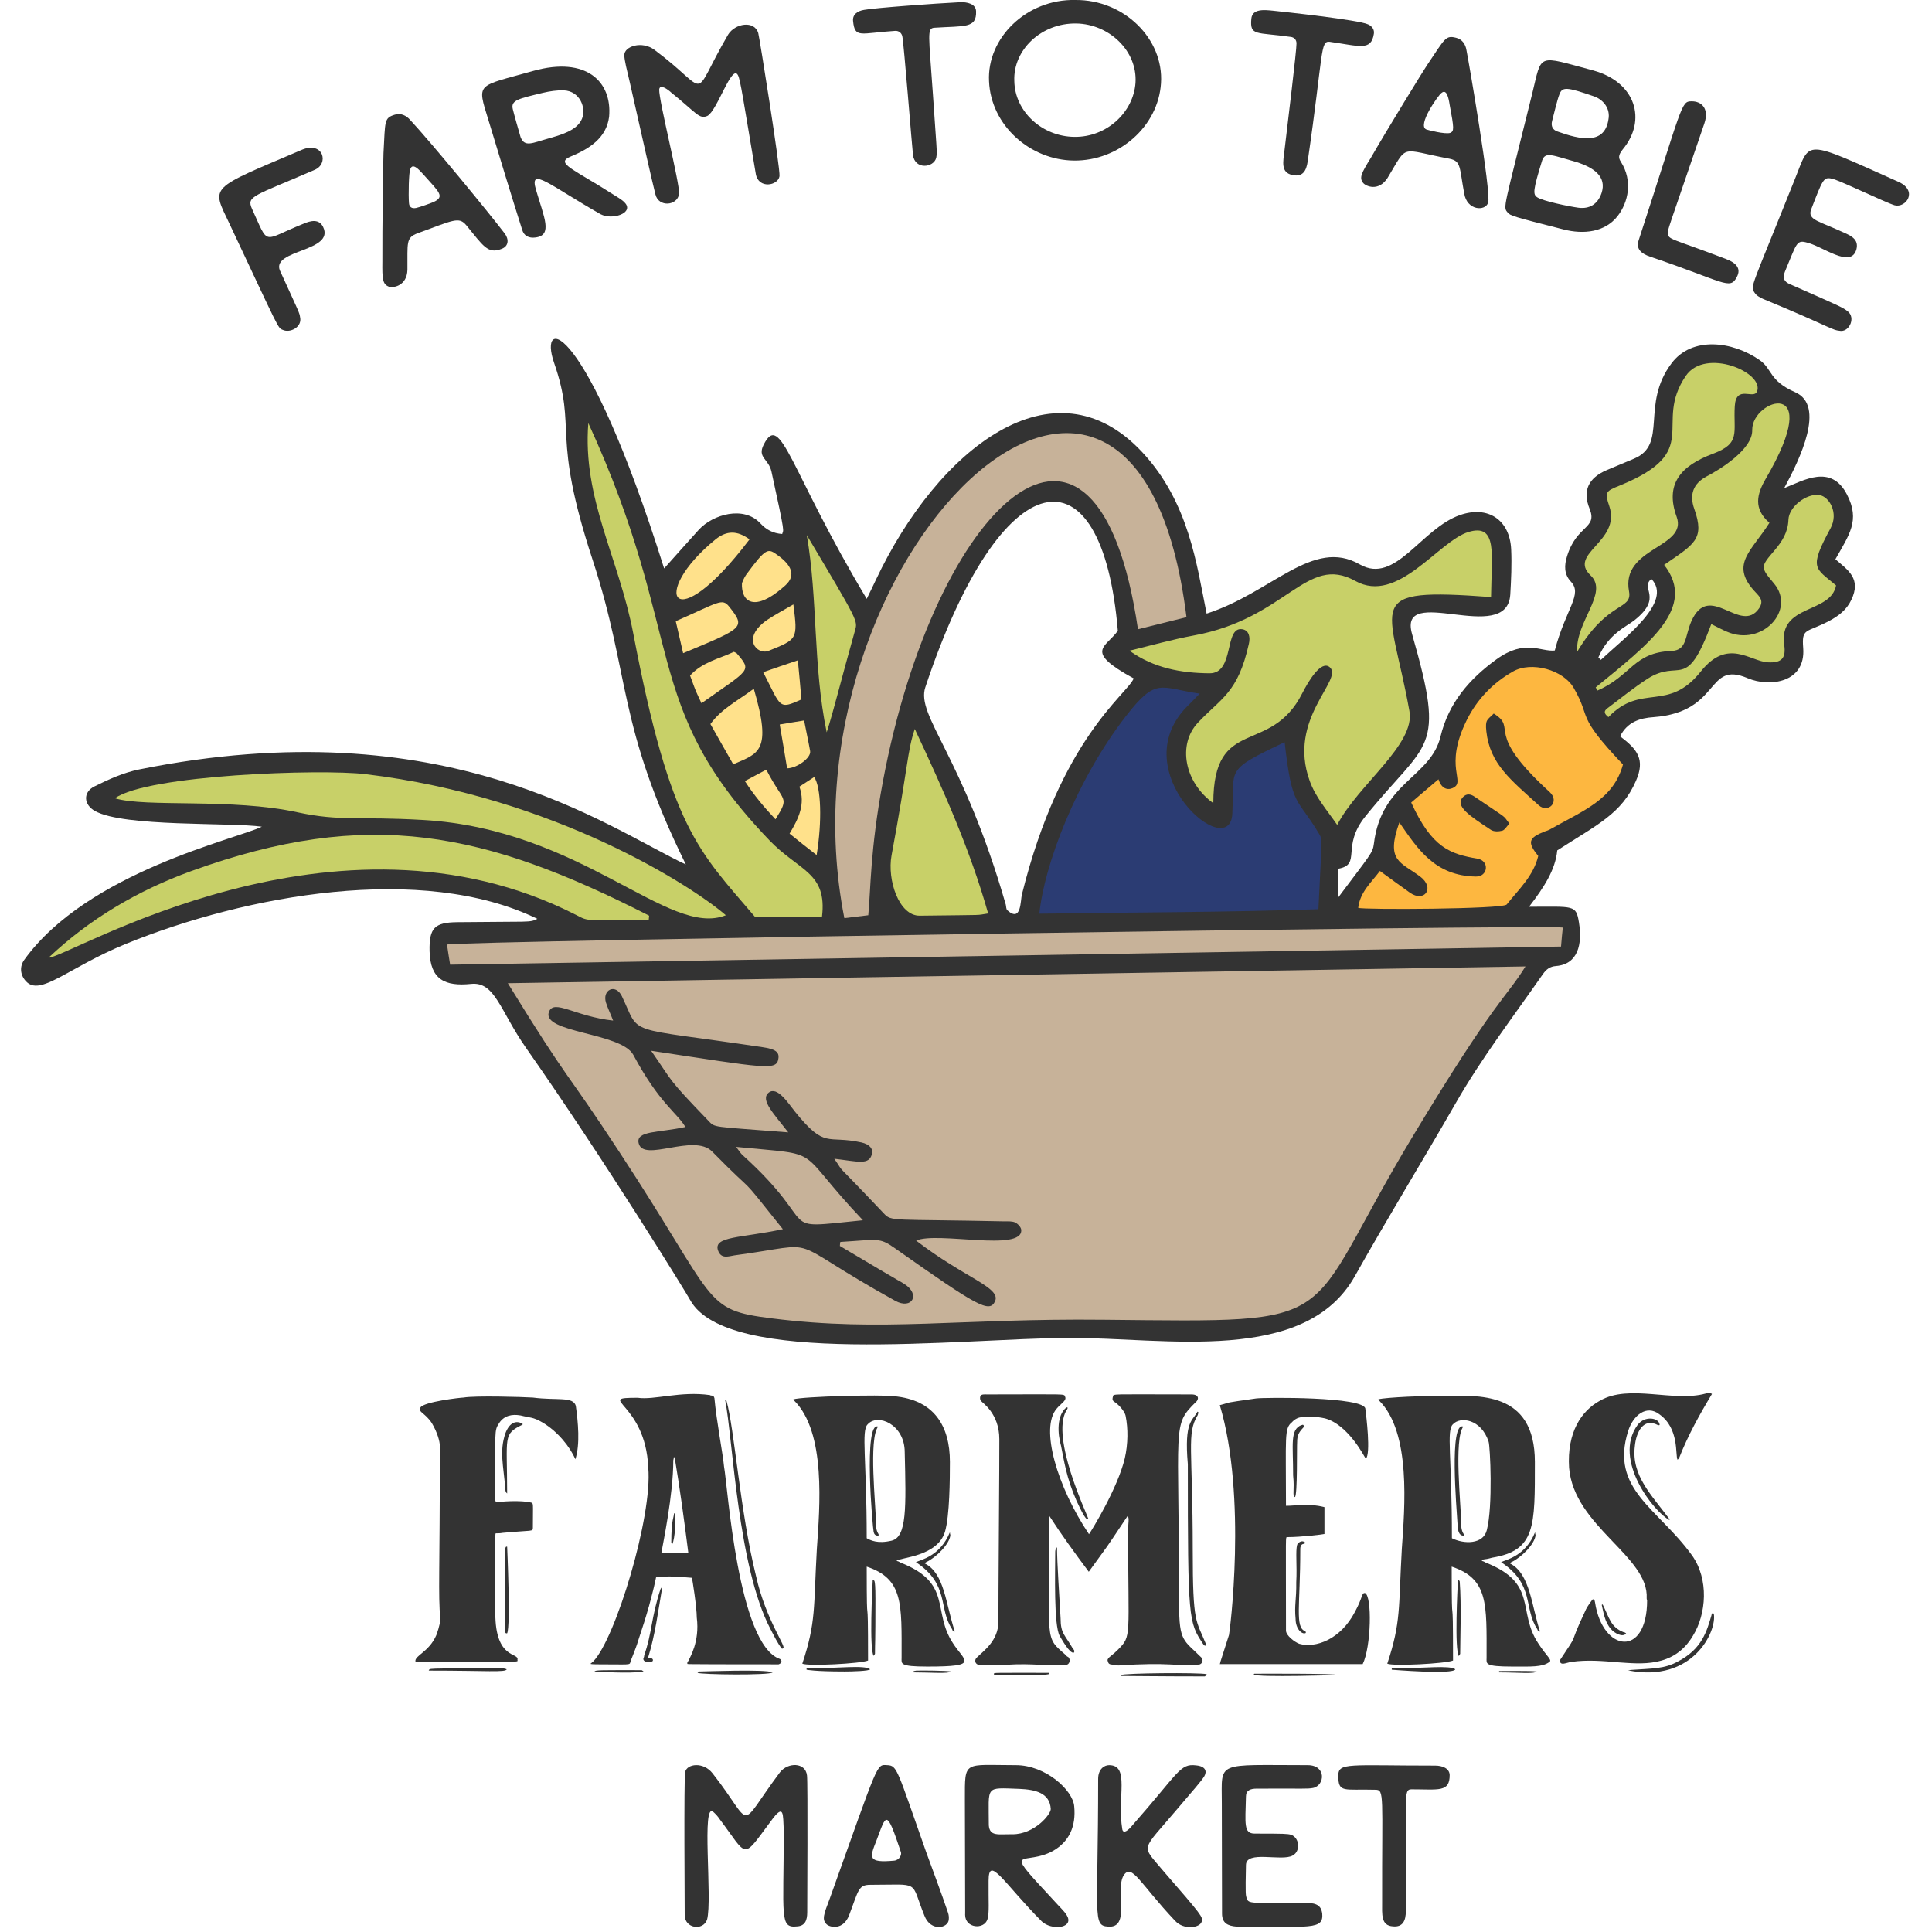 <?xml version="1.0" encoding="utf-8"?>
<!-- Generator: Adobe Illustrator 23.1.1, SVG Export Plug-In . SVG Version: 6.00 Build 0)  -->
<svg version="1.1" id="Layer_1" xmlns="http://www.w3.org/2000/svg" xmlns:xlink="http://www.w3.org/1999/xlink" x="0px" y="0px"
	 viewBox="0 0 864 864" style="enable-background:new 0 0 864 864;" xml:space="preserve">
<style type="text/css">
	.st0{fill:#333333;}
	.st1{fill:#2B3C73;}
	.st2{fill:#FDB740;}
	.st3{fill:#FFE18B;}
	.st4{fill:#C8D068;}
	.st5{fill:#C7B299;}
</style>
<g>
	<path class="st0" d="M820.8,250.1c6.1-10.9,11.2-17.3,5.2-28.9c-7.1-13.9-19.5-6.3-28.1-2.9c7.1-13.1,18.6-36.9,4.9-42.9
		c-11.7-5.1-10.2-10.4-15.8-14.3c-12.2-8.6-30.4-10.8-39.5,1.4c-13.9,18.5-1.5,36.2-16.7,42.6c-4.1,1.7-8.3,3.5-12.4,5.2
		c-8.1,3.5-10.8,9.2-7.5,17.3c3.6,8.9-5.8,7.1-10.1,21.1c-1.3,4.1-1.4,8.1,1.7,11.4c5.4,5.7-2.2,11.9-7.2,30.8
		c-6.3,0.7-13.2-5.3-26,3.9c-12.2,8.8-21.5,19.6-25.1,34.6c-4.4,18.3-26.5,20.4-29.8,48c-0.5,4.1-1.7,4.9-15.9,23.9
		c0-3.8,0-8.2,0-12.8c10.6-1.9,1.1-9.8,12.1-23.4c27.9-34.6,36.2-28.2,20.9-81.5c-6.7-23.2,42.4,5.5,43.9-17.7
		c0.4-6.7,0.7-13.5,0.4-20.2c-0.6-13.2-10.3-19.7-22.8-15.4c-17.5,6-28.9,31.3-44.9,22.1c-21-12.1-39.4,12.7-68.5,22
		c-4.4-21.8-7.9-49.8-28.8-72.2c-39.5-42.4-91.4-1.5-119.1,57.1c-1.2,2.6-2.5,5.2-4.1,8.5c-34.5-57.6-38.4-84.2-46.1-68.9
		c-2.9,5.8,2.2,6.2,3.5,12c6.5,29.6,5.3,25.6,4.8,27.9c-4.1-0.3-7.1-1.9-9.7-4.7c-7.4-8.1-21.3-4.1-27.6,2.8
		c-5.1,5.6-10.1,11.3-15.5,17.3c-35.4-112.5-56.6-113.1-49.2-91.9c10.5,30.3-1.6,30.7,17.2,88c17,51.9,10.8,73.5,41.7,136.3
		c-35.7-16.8-107.3-70.1-244.5-42.5c-6.9,1.4-13.6,4.4-20,7.6c-5.2,2.6-4.8,8.2,0.3,11c13,7.2,60.6,5,74.6,7
		c-11.2,5.5-78,20.2-106.3,59.6c-2,2.8-1.9,6.5,0.7,9.4c6.4,7.2,18.5-5.8,44.8-16.6c53.5-21.8,132.4-36.3,184-11.2
		c-3.5,1.8-3,1.1-35.8,1.5c-10.2,0.1-12.6,2.6-12.4,12.9c0.3,12.8,6.9,15.9,18.6,14.7c10.7-1.1,12.9,12,24.6,28.7
		c34.9,49.8,72.3,110.6,73.3,112.6c16.4,30.1,120.3,17.2,169.6,17c43.1-0.1,105.4,12.1,127.7-27.6c14.6-26,30.2-51.4,45-77.2
		c11.6-20.3,25.8-38.8,39.1-57.9c1.5-2.1,3.1-3.4,5.9-3.6c9.8-0.8,11.8-9.8,10.2-19.5c-1.3-8-2.2-7-22.3-7
		c6.7-8.7,11.8-16.6,12.6-25.2c18-11.6,28.8-16.4,35.2-31.1c4.2-9.5,0.7-14.1-7.1-19.9c3.2-6.4,8.8-8.2,15-8.6
		c30.4-2.3,23.2-25.5,42.1-17.4c9.7,4.1,26,2.1,24.8-13.5c-0.7-9.1,1.2-6.7,11.4-12c4.2-2.2,8-5,10.1-9.5
		C832.5,258.8,826.5,255,820.8,250.1z M457,400c-0.7,2.7-0.2,12.7-6.5,7.1c-0.6-0.5-0.5-1.7-0.7-2.5c-19.3-67-40.2-84.4-36-97.2
		c34-102.4,79.1-109.2,86.1-25.3c-5.5,7.6-15.4,9,7.1,21.3C504.1,310.5,474.4,330,457,400z M715.9,295.1c-0.4-0.4-0.7-0.7-1.1-1.1
		c4.5-10.6,12.6-13.8,16.1-16.6c13.1-10.4,2.3-14.2,7.6-18.5C748.3,269.1,726.8,284.9,715.9,295.1z"/>
	<path class="st0" d="M126.4,147.5c3.4,1.6,8.8-1.3,7.8-5.6c-0.3-2.1-0.2-1.6-9.1-21.1c-3.4-9.2,24.7-8.3,19.4-19.3
		c-1.8-3.7-5.5-2.9-8.9-1.4c-18.7,7.5-15.1,10.3-22.9-6.7c-2.6-5.8,0.7-5.6,27.9-17.4c6.7-2.7,4-12.9-5.4-9.1
		c-42.2,18-40.7,16-32.6,33.1C125.1,147.8,124.2,146.6,126.4,147.5z"/>
	<path class="st0" d="M173.9,128.2c2,0.7,8.1-0.4,8.3-7.5c0.1-12.2-0.8-14.4,4.6-16.4c16.1-5.9,18.4-7.5,21.7-3.6
		c7.5,9.1,9.6,13.1,15.8,10.6c3.3-1.2,3.3-4.4,1.4-6.9c-7.5-9.8-32.8-40.6-42.3-50.8c-1.7-1.9-4.1-3.2-6.9-2.3
		c-4.8,1.5-4.2,2.7-5,17.2c-0.1,0.9-0.6,34.8-0.5,48.5C170.9,124.8,171.1,127.1,173.9,128.2z M183.5,75.6c1-2.9,3.8,0.1,6,2.6
		c7.1,7.9,9.4,9.7,4.5,12.1c-1.1,0.5-6.4,2.4-7.9,2.7c-1.9,0.4-3.1-0.4-3.2-2.2C182.6,87.4,182.8,76.8,183.5,75.6z"/>
	<path class="st0" d="M233.5,102.7c0.8,2.8,3,3.9,6,3.5c7.8-1,3.8-9,0.2-21.3c-3.2-10.8,6.2-2,28.9,10.9c5.2,2.7,14.4-0.4,11.2-4.7
		c-1.5-1.9-3.1-2.5-11.9-8.1c-13.5-8.2-18.9-10.4-12.7-13c8.2-3.4,16-8.2,17.2-17.8c1.4-15.7-10.2-27.1-33.9-20.5
		c-25.5,7.2-25.3,5-20.1,21.9C232.2,99.1,229.8,90.7,233.5,102.7z M242.8,41.5c3-0.7,6.2-1.2,9.3-1.1c7.3,0.3,10.1,7.9,8.2,12.6
		c-2.1,5.4-9.7,7.4-15.3,9c-6.9,1.9-10.4,4-12.2-0.7c-0.6-2-3-10.4-3.5-12.6C228.4,44.8,232,44.1,242.8,41.5z"/>
	<path class="st0" d="M293.1,86.9c1.4,5.9,9.8,5.2,10.6-0.2c0.3-4.9-9.1-41.7-8.9-46.7c0.3-2.6,3.8-0.1,5.5,1.5
		c11.2,9,12.4,12,16.1,10.3c4.4-2.4,10.9-23.4,13.6-18.2c1.1,1.9,2.4,11,8,44.2c1.2,6.8,9.9,5.3,10.6,1c0.4-3.5-8.9-61.8-9.5-64
		c-1.7-5.8-10.4-4.4-13.5,0.7c-17.5,30-6.9,26.2-32.9,6.8c-5.6-4.2-13.5-1.6-13.5,2.3c0,2.4,1.2,6.8,2.4,12
		C289.3,70.6,290.8,77.6,293.1,86.9z"/>
	<path class="st0" d="M400.3,13.8c1.7-0.1,2.8,0.9,3.2,2.3c0.7,2.9,4.4,50.1,4.8,53.2c0.8,6.7,9.3,5.8,10.4,1.2
		c0.5-2.7,0.1-4.4-1.5-28.4c-1.8-26.7-2.8-29.5,0.7-29.7c13.5-0.9,18.9,0.4,18.6-7.4c-0.1-3.3-4.1-4.2-7.3-4
		c-10.5,0.5-37.9,2.5-42.7,3.4c-3.2,0.5-5.3,2.2-5,5C382.3,17.3,384.7,14.8,400.3,13.8z"/>
	<path class="st0" d="M480.3,71.8c20.1,0.2,37.7-15.3,38.9-34.6c1.3-19.8-16.5-37.4-38.3-37.2c-21.8-0.5-39.6,17-38.6,36.3
		C443.1,56,460.6,71.6,480.3,71.8z M481.4,10.5c14.6,0.3,27.3,12.2,26.4,26.5c-0.9,13.2-12.9,24.4-27.3,24.2
		c-14.4-0.1-26.7-11.3-26.9-25C453,22.4,465.6,10.2,481.4,10.5z"/>
	<path class="st0" d="M577.2,16.5c1.7,0.2,2.6,1.4,2.6,2.9c0.1,2.7-4,36.3-5.3,47.3c-0.7,5.7-1.9,10.5,3.6,11.6
		c4.4,0.9,6.1-1.8,6.7-6.1c7.1-48.6,5.5-54.1,9.9-53.5c13.4,1.9,18.5,4.2,19.7-3.6c0.3-1.7-0.7-3.4-2.6-4.2c-4-2-38.5-5.7-42.4-6.1
		c-4-0.4-9.4-1-9.8,3.6C558.9,16.2,561.7,14.3,577.2,16.5z"/>
	<path class="st0" d="M609.6,81.8c1.2,1.5,6.9,4,10.9-2.2c9.4-15.5,5-12.9,27.8-8.6c5.2,1.1,4.3,3.8,6.5,15.5
		c1.2,7.7,9.5,8.1,10.7,4.1c1.5-4.1-8.8-63.9-9.7-68.2c-0.4-2.5-1.8-4.8-4.6-5.5c-4.8-1.2-4.9,0.2-13,12.2
		c-0.6,0.7-18.3,29.5-25.1,41.4C608.7,77.6,607.8,79.5,609.6,81.8z M644.6,41.6c2.3-2,3.2,2,3.7,5.3c2,10.6,2,11.7,0.3,12.5
		c-2.2,0.8-10.2-1.3-10.7-1.5C633.5,56.2,643.4,42.3,644.6,41.6z"/>
	<path class="st0" d="M699.2,102.6c9,2.3,18.6,1.3,24.3-6.1c4.6-6,6.8-15.5,1.4-24.1c-1.2-1.8-1.2-3.1,0.8-5.6
		c10.9-13.1,5.8-30.1-13.2-35.3c-25.5-6.8-22.8-7.9-27.3,10.4c-12.8,52-13.2,50.6-10.9,53.2C675.4,96.4,676.3,96.8,699.2,102.6z
		 M694.1,54.1c0.5-1.9,2.4-9.8,3.2-11.7c1.3-3.7,3.1-3.6,15.6,0.7c4.4,1.6,7.3,5.7,6.4,10.3c-1.7,11.4-12.5,9.1-22.8,5.4
		C694.4,58.1,693.5,56.4,694.1,54.1z M689.7,71.6c1.5-3.9,4.7-2.1,15.4,0.9c7.5,2.4,13.6,6.4,11.1,13.9c-1.8,5.1-5.5,7.1-10.3,6.5
		c-4.4-0.6-16-3-18.5-4.7C685.5,86.9,685.5,85.2,689.7,71.6z"/>
	<path class="st0" d="M738,114.8c33.2,11.2,35.6,15.1,38.7,9.1c2.2-4-0.6-6.5-4.9-8.1c-24.6-9.4-25.8-8.5-25.9-11.6
		c0-1.9-0.8,1,16.3-49c2.3-6.8-1.4-10-5.8-9.9c-4.7,0-3.9,1.8-23.6,62.2C731.5,111.4,734.1,113.5,738,114.8z"/>
	<path class="st0" d="M849.2,81.4c-43.2-19.3-39.4-18.9-46.4-1.6c-19.9,49.8-20.1,48-18.2,51c0.9,1.5,2.5,2.2,3.9,2.9
		c30.8,12.7,30.5,14,34.8,14.3c3.9,0.1,6.5-5.9,3.1-8.7c-2.3-1.8-2.7-2-25.9-12.2c-2.6-1.1-3.5-2.7-2.2-5.8c4.9-11.6,5-14,9.1-13
		c7.5,1.5,20.3,12.2,22.8,3.2c1-3.9-1.5-5.7-5.2-7.3c-11.6-5.4-16.7-5.8-15.1-10.4c5.2-13.5,5.6-14.8,9.3-13.9
		c2.6,0.3,24,10.7,28.1,11.9C852.4,93.1,857.8,85.4,849.2,81.4z"/>
	<path class="st0" d="M226,692.3c0,3.2-0.2-6.7-0.2,37.3c0.2,0.4,0.2,1,1,0.8c1.6-3.2,0-38.6,0-38.7
		C226.2,691.5,226.2,691.9,226,692.3z"/>
	<path class="st0" d="M233.7,637.1c0,0,0-0.2,0-0.4c-0.2,0-0.4,0-0.4-0.2c-2.5-1.2-5.4-0.5-7.3,4.5c-2.7,8-0.9,14.1,0,24.9
		c0,0.4,0,0.8,0.2,1.2c0,0.2,0.2,0.4,0.6,0.8C226.8,642,224.8,641.5,233.7,637.1z"/>
	<path class="st0" d="M191.7,747.1c26.3,0,34.5,0.9,34.9-0.6c-0.6-0.2-1.2-0.4-1.6-0.4C187.8,746.1,192.7,746.1,191.7,747.1z"/>
	<path class="st0" d="M238.3,625c-4.7-0.3-25.9-0.9-31,0c-1.3,0-18,1.9-19.3,4.5c-1.1,2.1,2.1,2.3,5.1,6.9c2.5,4.2,3.6,8.2,3.6,10.3
		c0,57.9-0.8,65.3,0.2,77.5c0,2.2-1.7,6.9-1.8,7.1c-3.3,7.6-9.9,9.1-9.3,11.8c49.5,0,45.6,0.4,45.6-0.8c0.9-3.5-9.9,0.2-9.9-20.9
		c0-37-0.1-35.1,0.2-35.7c1,0,2,0,3-0.2c13.7-1.3,13.6-0.4,13.6-2.4c0-11.3,0.4-10.8-1-11.2c-4.1-0.9-10.4-0.6-14.8-0.2
		c-1.1,0-1-0.4-1-2c0-30.1-0.5-29.8,1.6-33.1c2.2-3.5,5.7-4.3,9.7-3.6c4.3,1.1,5.5,0.6,9.9,3.2c6.7,4,12.2,10.8,14.6,16.4
		c2.2-6.7,1.2-16.8,0.2-23.9C256.3,624.4,249,626.4,238.3,625z"/>
	<path class="st0" d="M344.6,728.6c1.1,2.1,3.5,7,5.1,8.7c0.2,0,0.4,0,0.4-0.2c2.2,0-7.5-12.1-12-32.3c-7.1-28.5-9.7-66.1-13.2-78.3
		c0-0.2-0.2-0.4-0.2-0.6c-0.2,0.2-0.2,0.2-0.4,0.2C327.8,643.9,329.9,700.7,344.6,728.6z"/>
	<path class="st0" d="M311.6,723.4c1.4,10.9-3.2,17.9-3.6,19.1c-0.4,0.6-0.8,1-0.6,1.6c3.2,0-13,0.2,40.8,0.2
		c1.7-0.6,1.5-1.8,0.6-2.4c-18.8-6.3-23.4-77.6-25-86c-0.5-5.6-3.4-20.5-4.3-30.6c-0.4-1.7-1.5-0.9-2-1.4
		c-13.1-1.9-24.9,2.3-32.3,1.2c-19.6,0,3.5,1.8,4.7,31.2c2,21.7-14.7,76.8-24.7,86.8c-0.4,0.2-0.6,0.6-1.2,1c0.8,0-0.5,0.2,3.9,0.2
		c13.6,0,13.7,0.4,14-1c0.2-0.9,2.5-6.1,3.4-9.3c5.1-15.4,3.8-12.3,4.9-15.6c0.8-3.3,1.9-6.7,3.2-13c5.3-0.8,10.6-0.2,16,0.2
		C309.6,705.9,311.6,718.7,311.6,723.4z M295.8,694.3c0.6-3.6,5.3-25.8,5.3-41.2c0.2-0.6,0.2-1,0.2-1.4c0.2,0,0.2,0,0.4,0
		c2.4,14.2,4.3,28.4,6.1,42.6C303.9,694.5,300,694.3,295.8,694.3z"/>
	<path class="st0" d="M265.9,747.5c1,0,15.5,1.1,21.9,0c-0.6-0.4-0.6-0.6-1-0.6C269,746.9,266.1,746.8,265.9,747.5z"/>
	<path class="st0" d="M312.6,747.5c-0.2,0-0.6,0-0.6,0.6c1.5,0.8,32.2,1.2,33.5-0.2C342.5,746.4,315.2,747.5,312.6,747.5z"/>
	<path class="st0" d="M295.8,710c-0.2,0.2-0.2,0.4-0.4,0.6c-4.2,12.6-3.8,19.8-7.3,29.6c0,0.6-0.2,1-0.4,1.6c0,1.6,2.5,1.7,3.9,1.2
		c0.3,0,0.8-0.9-0.2-1.4c-0.6,0-1-0.2-1.6-0.2c3.2-10.3,4.5-20.7,6.3-31.2C296,710,296,710,295.8,710z"/>
	<path class="st0" d="M300.2,689.9c0.2,0.2,0.2,0.4,0.4,0.8c1.4-2.9,1.6-11.3,1.4-14.2c-0.2,0.2-0.4,0.2-0.6,0.4
		C301.4,678.6,300.2,679.4,300.2,689.9z"/>
	<path class="st0" d="M391.3,739.6c0-5.4,0.2-3.1,0.2-24.7c0-10.6-0.8-7.2-0.8-8.5c-0.2,0-0.4,0-0.4,0c-0.2,3.6-1.6,31.1,0.4,34.1
		C390.9,740.2,391.1,740,391.3,739.6z"/>
	<path class="st0" d="M409.8,747.1c-0.4,0-0.8,0.2-1.2,0.2c0,0.2,0,0.4,0,0.6c7.6,0,15.6,0.7,16.8-0.4
		C423.2,747.1,412.1,747,409.8,747.1z"/>
	<path class="st0" d="M392.7,638c-6.7-2.7-2.4,45.7-2,47.1c0.2,0.8,0.6,1.8,2.2,1.6c0-0.2,0-0.6,0-0.6c-1.2-1.8-1.2-3.9-1.2-5.9
		C391.7,673.6,388.4,643.4,392.7,638z"/>
	<path class="st0" d="M414.2,698.6c4.6-2.2,10.4-8.1,10.8-12c0-0.4-0.2-0.6-0.2-1.4c-4.3,10.7-12.9,12.3-15.2,13.4
		c15.2,10.1,9.9,20.6,16.2,30c0.2,0.6,0.4,1.2,1.2,1c-4.1-12.3-4.6-26-13.4-30.4C414,698.8,414,698.6,414.2,698.6z"/>
	<path class="st0" d="M426.2,734.9c-9.5-14.3,0-26.9-23.5-36.1c-0.6-0.4-1-0.6-1.8-0.8c1.5-1.5,18.3-1.8,21.7-13
		c2.1-7.2,2.2-23.6,2.2-31.2c0-16.3-7.2-27.8-25-29.4c-5.3-0.8-41,0.1-45,1.4c0.2,0.4,0.2,0.6,0.4,0.6
		c14.3,14.3,11.4,47.6,10.1,66.3c-1.5,26.5-0.3,32.6-6.5,51.3c2.6,1.2,26,0,29.4-1.4c0-37.9-0.6-6.7-0.6-42
		c16.5,5.5,15.6,16.7,15.6,40.8c0,2.6-1.1,3.9,11.6,3.9C438.5,745.3,431.2,742.8,426.2,734.9z M387.6,687.9c0-35.6-2.5-48,0.4-50.9
		c4.5-5.1,16.6,0,16.6,12.4c0.6,24.8,1,38-5.9,39.6C392.4,690.5,389.3,688.8,387.6,687.9z"/>
	<path class="st0" d="M389.1,746.5c-2.6-2-13.7-0.4-28.4-0.4c0,0.2,0,0.4,0,0.6c0,0,3.4,0.8,17,0.8
		C381,747.5,388.9,747.3,389.1,746.5z"/>
	<path class="st0" d="M469,748.7c0-0.2,0-0.4,0-0.6c-25,0-24.5-0.1-24.5,0.4c0,0,0,0,0,0.4C444.6,748.9,465.4,749.6,469,748.7z"/>
	<path class="st0" d="M535.9,631.5c0,0-0.2,0-0.4-0.2c-2.1,4.2-6,3.9-4.3,23.5c0,69.7,0.3,70.6,6.9,80.5c0.2,0.4,0.8,1,1.4,0.4
		c-4.6-11.5-6.1-8.7-6.1-42.6c0-45.5-2.8-51.9,2.2-60.2C535.7,632.5,535.9,632.1,535.9,631.5z"/>
	<path class="st0" d="M477.5,629.6c-0.2-0.2-0.3-0.2-0.6-0.2c-4.4,3.6-4,11.7-2.4,17.2c1.4,6.8,2.3,14,6.9,24.5
		c4.3,9.3,4.7,8.4,5.3,8.1c-0.9-2.8-16.7-36.1-9.9-48.3C477.3,630.4,477.3,630,477.5,629.6z"/>
	<path class="st0" d="M504.3,677.9c0.8,1.2,0.2,3,0.2,6.5c0,48.2,1.7,47-4.5,53.3c-3.5,3.5-5.3,3.7-4.5,5.5c0.2,0.8,0.8,1.2,1.8,1.2
		c1,0.2,2,0.4,3,0.4c23.3-1.6,25.5,0.5,35.7-0.4c1.8,0,2.3-2.4,1.2-3.2c-7.8-7.8-9.9-6.9-9.9-23.7c0-81.6-3.3-79.8,7.5-90.5
		c1.2-0.9,1.8-3.4-2-3.4c-36.3,0-34.8-0.4-35.1,1c-0.2,0.8-0.4,1.4,0.4,2.2c1.5,0.7,4.9,4.1,5.3,6.5c1.1,5.5,1.1,12.4-0.4,18.9
		c-3.2,13.4-14.8,32.2-16,33.9c-14.1-21-22.1-47.5-14.4-56.2c1.7-2.1,4.6-3.6,3.7-5.3c-0.5-1.4,0.9-1-34.9-1c-1,0-2.6-0.2-3,0.8
		c-0.2,0.8-0.2,1.6,0.4,2.2c0.4,0.7,8.1,5.4,8.1,17c0.1,4.1-0.5,77.4-0.4,81.5c0,8.7-6.7,13.2-9.5,16c-1.5,1.1-1,3.4,1,3.4
		c3,0.6,11.7,0,11.8,0c12.5-0.8,17.6,0.7,27,0c1.3,0,2.2-2.1,1-3.4c-0.4-0.2-0.8-0.4-1-0.8c-10-8.8-7.5-4.3-7.5-62.3
		c5.5,8.5,11.4,16.6,17.6,24.9C498,687.5,492.2,696,504.3,677.9z"/>
	<path class="st0" d="M472.7,691.9c-0.6,0.8-0.8,1.4-0.8,2c0,9.4-0.7,32.8,2,37.7c1,1.6,4.4,7.9,6.3,7.5c0.6-0.8,0-1.4-0.4-1.8
		c-3.5-6.2-5.5-6.6-5.5-13.6C473.9,716.3,472.7,699,472.7,691.9z"/>
	<path class="st0" d="M501.3,749.1c0,0.2,0,0.4,0,0.4c5,0,18.4,0.2,37.5,0.2c0.2-0.2,0.6-0.4,0.8-0.6c0-0.2,0-0.2,0-0.4
		C536.5,747.9,502.2,748.2,501.3,749.1z"/>
	<path class="st0" d="M560.9,748.5c0,0-0.2,0.2-0.2,0.4c2,1.3,37.4,0.2,37.5,0.2C597.9,748.3,562.2,748.5,560.9,748.5z"/>
	<path class="st0" d="M545.7,743.4c0,0.2,0,0.4-0.2,0.8c21.3,0,42.6,0,63.9,0c3.8-7.6,4.3-30.6,1-31.8c-1.6,0-0.8,1.7-4.5,8.5
		c-6.4,12.3-17.6,16.3-24.9,14.2c-2.1-0.8-5.9-3.7-5.9-5.9c0-46-0.3-41.3,0.6-41.8c6.2,0,15.9-1.2,16.6-1.4c0-3.9,0-7.9,0-12
		c-7.5-1.9-12.2-0.6-17.2-0.6c0-30.9-0.8-34.6,2.6-37.3c3.2-3.6,6.7-1.9,8.5-2.4c2.2-0.2,4.3,0.2,6.3,0.6
		c10.5,2.8,17.8,17.4,18.3,18.1c2.3-2.2,0.2-19.2-0.2-22.3c0-5.6-45.5-5.2-48.9-4.7c-16,2.3-10,1.4-16.2,3
		c12.3,41,4.4,102,4.1,102.8C549.1,732.7,545.8,743.2,545.7,743.4z"/>
	<path class="st0" d="M579.4,724c0,4.5,2.9,7.1,4.5,6.3c0.2-0.4,0-0.6-0.2-0.8c-4.7-1.8-2.2-11.3-2.2-36.7c0-0.4,0-0.8,0.2-1.4
		c0-0.1,0.4-1,1.6-1c0.2-0.2,0.4-0.4,0.4-0.4c0-0.2-0.2-0.4-0.4-0.4c-1-0.8-2.6,0-3.2,1.2c-0.8,3,0,9-0.4,16.8
		C579.8,715.4,578.8,717.8,579.4,724z"/>
	<path class="st0" d="M583,637.5c-0.2-0.4-0.4-0.4-0.8-0.2H582c-5.2,2.1-3.7,8.5-3.7,22.5c0.7,6.6-0.5,9.2,0.8,9.7
		c1.2-0.8,0.8-22.7,1-24.7C580,639.4,584,638.5,583,637.5z"/>
	<path class="st0" d="M675.9,698.6c4.6-2.2,10.4-8.1,10.8-12c0-0.4-0.2-0.6-0.2-1.4c-4.3,10.7-12.8,12.2-15.2,13.4
		c15.2,10.1,9.9,20.6,16.2,30c0.2,0.6,0.4,1.2,1.2,1c-3.7-11-4.4-25.9-13.4-30.4C675.7,698.8,675.7,698.6,675.9,698.6z"/>
	<path class="st0" d="M670.4,747.3c0,0.2,0,0.4,0,0.6c8.5,0,15.6,0.8,16.8-0.4C685,747.1,670.5,747.3,670.4,747.3z"/>
	<path class="st0" d="M654.4,638c-6.4-2.5-3,36.6-2.6,43.4c0,1.9,0.3,5.6,2.8,5.3c0-0.2,0-0.6,0-0.6c-1.2-1.8-1.2-3.9-1.2-5.9
		C653.4,673.6,650.1,643.4,654.4,638z"/>
	<path class="st0" d="M687.9,734.9c-9.5-14.3,0-26.9-23.5-36.1c-0.6-0.4-1-0.6-1.8-0.8c1.1-1.1,0.5-0.2,4.7-1.4
		c19.5-3.2,19.1-14.1,19.1-42.8c0-32.1-25.7-29.6-41-29.6c-6.6-0.1-26.3,0.7-29,1.6c0.2,0.4,0.2,0.6,0.4,0.6
		c14.3,14.3,11.4,47.6,10.1,66.3c-1.5,26.5-0.3,32.6-6.5,51.3c2.6,1.2,26,0,29.4-1.4c0-37.9-0.6-6.7-0.6-42
		c16.5,5.5,15.6,16.7,15.6,40.8c0,2.6-1.1,3.9,11.6,3.9c8.2,0,13.3,0.3,16.4-2C694.4,742.4,691.6,740.7,687.9,734.9z M649.3,687.9
		c0-37.1-2.5-48,0.4-50.9c3.3-3.7,12.7-2.4,16,7.7c0.7,1.9,2,28.9-0.8,39.6C663.3,690.7,654.7,690.6,649.3,687.9z"/>
	<path class="st0" d="M652.4,706.5c-0.2,0-0.4,0-0.4,0c-0.2,3.6-1.6,31.1,0.4,34.1c0.2-0.4,0.4-0.6,0.6-1c0-6.4,0.6-21.7-0.2-32.3
		C652.8,707.1,652.4,706.7,652.4,706.5z"/>
	<path class="st0" d="M622.4,746.1c0,0.2,0,0.4,0,0.6c0.1,0,27.8,2.3,28.4-0.2C648.2,744.6,637.2,746.1,622.4,746.1z"/>
	<path class="st0" d="M757.1,731.5c6-9.7,7.2-25.2-0.4-35.9c-15.3-21.2-36.8-29.5-28.6-55.6c2.2-7,8.2-12,14-7.5
		c9,6.4,7,18.2,8.1,20.3c0.4-0.4,0.8-0.6,0.8-1c3.9-9.9,9.1-19.3,14.6-28.4c-1-0.8-2-0.4-2.8-0.2c-14.4,4-34.2-4.4-47.3,3.2
		c-8.3,4.5-14.8,14.2-13.8,30c2.2,26.3,35.8,39.6,34.7,58.4c0,0.2,0,0.4,0.2,0.8c0,25.9-19.9,23.3-23.3,1c-0.2-0.6,0-1.2-1-1.4
		c-0.1,0.1-2.5,3-3.4,5.3c-8.3,17.5-1.8,7.7-11.4,22.1c0.4,2.5,2.6,1,5.3,0.6c6.9-1,14-0.4,20.9,0.2
		C733.4,744,748.5,746.1,757.1,731.5z"/>
	<path class="st0" d="M765.4,722.3c-2.1,7.1-4.2,15.1-15,20.7c-6.1,3.4-11.4,3.1-21.1,3.8c-0.4,0-0.8,0.2-1.2,0.2
		c28.9,5.8,39.9-17.6,38.3-25.4C765.8,721.3,765.4,721.5,765.4,722.3z"/>
	<path class="st0" d="M741.4,637.3c0.2,0.2,0.4,0,0.8,0c0-3.2-6.6-4.5-9.9,0c-11.3,15.6,7.6,39.1,14.2,42.4l0.2-0.2
		c-8-10.8-17.2-19.6-15.6-32.7C731.7,640.3,735,633.9,741.4,637.3z"/>
	<path class="st0" d="M727.2,730.5c-0.4-0.4-0.8-0.6-1.2-0.6c-5.8-2.3-6.3-6.5-9.3-12.4c-0.2,0-0.2,0.2-0.4,0.2
		c0.8,3.3,1.2,7.4,4.1,10.8C722,730.4,725.7,732.4,727.2,730.5z"/>
	<path class="st0" d="M348.8,792.6c-19.7,26.3-11.1,24.7-30.1,0.5c-4.1-5.3-11.5-4.4-12.3-0.6c-0.6,2.8-0.2,61-0.2,63.9
		c0,6.1,8.2,7.2,10,2.1c2.5-9.1-2.7-53.6,2.9-48.1c1,0.9,2,2,2.7,3.1c12.9,17.1,9.8,18.5,22.9,1c6.1-8.5,5.4-3,5.8,3.8
		c0,39-2,44.1,6,43.2c3.5-0.2,4.5-2.7,4.5-6.3c0-3.3,0.3-57.9-0.1-61.2C360.2,788,352.3,788.1,348.8,792.6z"/>
	<path class="st0" d="M414.2,828.3c-13.1-37.1-12.9-38.7-17.4-38.9c-5-0.2-3.5-2.4-25.7,59.6c-2.8,7.3-3.6,9.5-1.4,11.6
		c1.4,1.3,7.3,2.8,10-4c4.3-11.3,4.1-13.7,9.5-13.7c22.9,0,17.7-2.3,24.2,13.8c2.8,7.3,10.7,5.7,10.9,1.7c0.1-0.9,0-2-0.3-2.9
		C420.9,846.3,417.1,836.3,414.2,828.3z M399.9,832.1c-12,1.1-11-1.3-7.9-9.1c4.4-11.6,4.3-14.5,10.9,5.3
		C403.3,829.3,402.4,831.8,399.9,832.1z"/>
	<path class="st0" d="M454.3,789.4c-23.5,0-22.8-2.4-22.8,15.4c0.2,66.6,0.1,48.1,0.1,51.5c0,6.1,8.5,6.8,10,2
		c0.9-3.1,0.4-7.5,0.5-17.2c0-11.8,6.8,1.1,23.8,18.2c4.3,4,13.6,3.1,11.6-1.9c-1-2.3-2.5-3.3-9.2-10.7c-20.1-21.6-10-12.1,2.5-18.9
		c7.6-4.3,10.4-11.3,9.6-19.9C479.9,800.6,467.6,789.4,454.3,789.4z M452.8,820.3c-6.3-0.1-10.2,1.1-10.6-4c0-18-1.9-16.8,13.6-16.3
		c7.2,0.3,13.7,1.8,14.1,9C470,811.3,462.7,820.3,452.8,820.3z"/>
	<path class="st0" d="M534.9,789.5c-7.3-0.9-7.6,3.1-28.4,26.7c-1.6,2-4.1,4.3-4.6,1.9c-2.4-14.4,3.5-28.7-5.9-28.7
		c-2.3,0-4.9,1.9-4.9,6.1c0,61.6-2.7,65.7,4.5,66.1c10.2,0.8,3-16.6,6.9-22.9c3.7-5.6,7.2,3.6,23.1,20.4c3.8,4.1,11,3.1,11.8,0.3
		c0.7-2,0.1-2.8-17-22.5c-10.3-12.4-10.4-8.3,6.5-28.4c6.8-8,10.3-11.9,11.7-14.2C539.8,792.2,539.2,789.9,534.9,789.5z"/>
	<path class="st0" d="M584.2,851c-25.1,0-25.8,0.5-26.7-2.1c-0.4-1.4-0.6-1.4-0.3-14.8c0-6.8,16-1.5,20.9-4.3c3.6-1.9,3.1-8-0.8-9.3
		c-1.6-0.4-2.5-0.5-16.2-0.5c-5,0-4.2-4.3-3.9-16.6c0-2.8,2.1-3.5,4.8-3.5c22.5-0.1,22.2,0.2,25.2-0.3c5.3-1.1,6.1-10.2-2.4-10.2
		c-41.5,0-38.4-2.1-38.4,16.9l0.1,49.5c0,4.2,2.5,5.5,6.5,5.8c33.4,0,39,1.6,38.3-6C590.8,852.7,589.4,851,584.2,851z"/>
	<path class="st0" d="M641.8,789.6c-38.7,0-43.3-1.5-43.3,4.5c0,7.9,2.4,5.9,16.6,6.3c4.1,0,2.9,2.4,3,50.1c0,5.7-0.6,10.7,4.9,11
		c4.4,0.4,5.7-2.6,5.7-6.9c0.6-50.1-1.5-54.4,2.5-54.4c12.3,0,17.1,1.4,17.1-6.4C648.2,790.8,645,789.6,641.8,789.6z"/>
</g>
<g>
	<path class="st1" d="M589.4,372.1c-9.3-15.6-11.6-10.6-14.9-40.2c-27.2,12.9-22.4,11.5-23.4,32c-1.1,22.3-48.8-18.6-20.4-47.8
		c1.7-1.7,3.4-3.4,5.8-5.9c-17.8-2.6-19.3-7.5-32.8,9.8c-22.5,29-36.7,66.8-38.9,88.6c41.9-0.6,83.1-0.6,124.8-2
		C591.2,372.8,591.6,375.7,589.4,372.1z"/>
</g>
<g>
	<path class="st2" d="M703.8,307.7c-4.7-8.2-19-12.1-27.2-7.4c-9,5.1-16,12.4-20.6,21.6c-10.7,21.5-0.1,27.6-6.3,30.5
		c-2.4,1.1-5.1,0.3-6.4-3.9c-4.7,4-8.5,7.2-12.2,10.4c9.3,20.4,17.5,23,29.6,25.1c5.5,0.9,4.8,8.1-0.7,8
		c-18.4-0.3-26.1-12.5-34.2-24.2c-6.2,17.4,0.5,17.6,9.3,24.2c6.8,5.1,1.9,11.8-4.6,7.2c-4.4-3.1-8.7-6.3-13.4-9.7
		c-3.7,5-8.9,9.4-9.7,16.5c2.2,0.9,64.8,0.6,66.4-1.5c5.4-6.8,12-12.8,14.1-21.7c-5-6.2-4.4-8.1,3-11c0.6-0.2,1.3-0.4,1.9-0.7
		c15.4-8.7,28.7-13.5,33-29.2C704.2,319.1,712,321.9,703.8,307.7z M671.8,371.5c-1.6,0.4-3.8,0.5-5.1-0.4
		c-9.4-6.2-16.2-10.6-12.5-14.6c1.7-1.8,3.6-1.4,5.4-0.1c16.2,11,12,7.7,15.4,11.9C673.8,369.6,672.9,371.2,671.8,371.5z
		 M688.1,360.1c-12.4-11.3-21.8-18.4-23.4-33c-0.6-5.5,0.5-5.1,3.3-8c11.2,7-5.1,7.6,24.9,35C697.8,358.5,692.3,363.9,688.1,360.1z"
		/>
</g>
<g>
	<g>
		<path class="st3" d="M313.7,314.5c21.7-15.4,22.7-14.2,15.8-22.3c-0.3-0.3-0.8-0.4-1.3-0.7c-6.5,3.1-14,4.5-19.6,10.6
			C311.9,311.1,310.7,307.9,313.7,314.5z"/>
	</g>
	<g>
		<path class="st3" d="M365.2,382.4c2.5-15.2,2-30.4-1.1-34.9c-2.2,1.4-4.3,2.8-6.6,4.3c2.8,7.9-0.4,14.3-4.4,21
			C356.9,375.9,360.7,378.9,365.2,382.4z"/>
	</g>
	<g>
		<path class="st3" d="M352,343.6c4.2,0,10.8-4.6,10.3-7.7c-0.8-4.5-1.8-9-2.7-13.7c-3.9,0.6-7.3,1.2-10.9,1.8
			C349.8,330.5,350.9,336.8,352,343.6z"/>
	</g>
	<g>
		<path class="st3" d="M342.7,344.2c-2.8,1.5-5.9,3.1-9.6,5.1c4.2,6.5,8.7,11.8,13.7,17.1C353.4,355.8,350.4,359.3,342.7,344.2z"/>
	</g>
	<g>
		<path class="st3" d="M326.1,271.3c-3.2-4-4.7-1.9-23.9,6.5c1,4.2,2.1,9.1,3.3,14.3C332.8,280.7,333.5,280.7,326.1,271.3z"/>
	</g>
	<g>
		<path class="st3" d="M337.1,308c-7.2,5.4-14.4,8.9-19.4,15.8c3.4,6.1,6.7,11.8,10.2,18C339.2,336.9,345.4,336.2,337.1,308z"/>
	</g>
	<g>
		<path class="st3" d="M358.4,312.8c-0.5-5.9-1-11.6-1.6-17.5c-5.4,1.8-10.3,3.5-15.5,5.3C349.4,316.3,348,317.5,358.4,312.8z"/>
	</g>
	<g>
		<path class="st3" d="M331.8,260.8c-0.4,8.4,5.6,13.4,19.4,1c5.2-4.7,2.3-9.4-3.4-13.5c-4.3-3.1-5-3.7-14.1,8.7
			C332.7,258.4,332.1,260.1,331.8,260.8z"/>
	</g>
	<g>
		<path class="st3" d="M343.6,291.1c13.1-5.3,13.2-5.1,11.2-20.8c-4.5,2.6-8.2,4.6-11.7,6.9C331.2,285.5,338.7,293,343.6,291.1z"/>
	</g>
	<g>
		<path class="st3" d="M335.2,241.2c-5.5-4-10.2-4-15.2,0C290.2,265.4,300.6,286.9,335.2,241.2z"/>
	</g>
</g>
<g>
	<g>
		<path class="st4" d="M382.3,282.2c1.3-4.7,2-3.4-21.5-42.9c5,28.8,2.7,58.2,8.9,88.2C372.9,317.6,375.9,304.9,382.3,282.2z"/>
	</g>
	<g>
		<path class="st4" d="M728.5,264.4c-3.7-19.7,26.4-19.4,21.3-33.3c-5.3-14.6,1.8-22.8,16.3-28.2c12.5-4.7,9-9.3,9.7-21.3
			c0.6-9.6,8.3-2.9,9.9-6.4c3.7-8.5-23-20-31.8-7.1c-14.9,21.9,8.4,33.6-29.7,49.1c-6.3,2.5-6.6,3-4.5,9.2
			c5.3,15.8-18.7,21.1-8.4,30.9c8.3,7.8-6.8,20.6-6,34.2C719.2,268.2,730.1,273.1,728.5,264.4z"/>
	</g>
	<g>
		<path class="st4" d="M763.3,213c-6.1,3.2-7.9,8.2-5.6,14.6c4.8,13.6,0,15.7-13.5,25c15,19.2-7.2,35.6-30.6,54.8
			c0.3,0.5,0.5,0.9,0.8,1.4c15.3-6.7,16-17,33.1-17.7c7-0.3,5.9-6.4,8.9-13.3c8.1-18.2,22,6.3,30.3-5.8c2.5-3.7-0.3-5.6-2.4-8
			c-10.5-11.8-0.9-17.7,7-30.2c-7.3-6.3-5.6-12.9-1.7-19.6c27.2-46.4-6.2-35.8-6-21.9C783.9,201.1,768.4,210.4,763.3,213z"/>
	</g>
	<g>
		<path class="st4" d="M540.9,301.1c11.4,0.1,6.4-21.1,14.7-19.7c3,0.5,3.6,3.6,2.9,6.5c-4.9,22.1-12.4,24.2-22.8,35.3
			c-9.2,9.8-6,26.7,6.9,36c0-39.5,25.5-20.9,39.8-49.2c2.4-4.7,8.3-15.1,12.3-11.6c6.3,5.6-19.1,22.9-9,50.8
			c2.6,7.3,7.6,12.9,12.3,19.7c9.5-18.2,35-35.9,32.3-50.9c-8.8-49.2-21.9-55.3,36.5-51c0.2-18.9,3.1-33.1-10.1-29.1
			c-13.6,4.2-31.6,32.5-50.6,21.9c-21.9-12.2-30.6,16.8-72.3,24.4c-9.7,1.8-19.2,4.5-28.7,6.8C516,298.8,528.2,301,540.9,301.1z"/>
	</g>
	<g>
		<path class="st4" d="M398.7,382.6c-2,10.9,3.3,27,12.6,26.9c32.1-0.4,24.3-0.1,30.6-1c-8.1-28.6-19.9-55-32.8-82.5
			C405.7,336,406.2,342.4,398.7,382.6z"/>
	</g>
	<g>
		<path class="st4" d="M337.6,410c10.2,0,20,0,30,0c2.4-20-10.3-20.4-23.6-34.3c-58.3-60.8-36.5-89.8-80.9-186.5
			c-2.7,33.8,13.6,60.1,20.1,94.1C299.9,370.7,312.4,380.4,337.6,410z"/>
	</g>
	<g>
		<path class="st4" d="M189.3,366.7c71,4.1,109.7,52.9,135.3,42.6c-14.9-12.9-76.7-53-161.2-63.1c-19.9-2.4-97.6,0.3-112,10.8
			c13.8,4.2,52.2-0.2,81.8,6.3C152.4,367.4,160.2,365,189.3,366.7z"/>
	</g>
	<g>
		<path class="st4" d="M818.6,236.3c3.8-7-0.6-14.2-4.9-14.9c-5.8-0.9-13.7,5.2-13.9,11c-0.2,5.6-2.8,9.7-6.2,13.7
			c-6.4,7.5-6.4,7.5-0.2,14.9c9.9,11.9-5.5,28.3-21.1,21.5c-2.2-0.9-4.3-2.1-7-3.4c-11.5,30.8-13.8,15-28.6,24.5
			c-6.2,4-11.9,8.7-17.8,13.1c-1.7,1.2-1.7,2.4,0.4,4c14.7-15.4,26.6-1.9,41.3-20.4c12.1-15.2,22-4.5,30.1-4.1
			c6.1,0.3,8.1-1.9,7.2-7.9c-2.5-18.3,20.8-13.7,23.2-26.5C811.8,253.9,808.7,254.5,818.6,236.3z"/>
	</g>
	<g>
		<path class="st4" d="M290.1,411.5c0.1-0.7,0.1-1.3,0.2-2c-73.4-37.4-125.1-48.8-204.9-19.9C61.5,398.3,40,411,21.7,428.3
			c9.4-0.2,128.3-74.1,236-19.1C263.5,412.2,261.2,411.5,290.1,411.5z"/>
	</g>
</g>
<g>
	<g>
		<path class="st5" d="M377.6,410.6c3.9-0.5,7.2-0.9,10.7-1.3c1.1-11.1,0.8-29.1,6.5-59.6c23.3-124.5,95.7-193.5,114.1-68.3
			c7.7-1.9,14.5-3.6,21.7-5.4C507.8,92.7,346,250.4,377.6,410.6z"/>
	</g>
	<g>
		<g>
			<path class="st5" d="M277,515.2c44.4,67.6,37,70.5,68.3,74.4c49.2,6.2,83.6-0.1,148.4,0.6c110.7,1.1,86.7,3.4,137.9-81.7
				c37.4-62.1,41.6-61.8,50.6-76.3c-151.9,2.5-302.8,5-455.1,7.5C255.4,485.7,252,477,277,515.2z M245.5,452.5
				c2.2-5.9,11.8,2.1,28.7,3.9c-1.2-3.1-2.4-5.5-3.2-8c-1.8-5.7,4.2-8.8,7.1-2.9c8.7,18.2,0,13.4,62.9,22.8c5.6,0.8,7.6,2.1,7.1,5.1
				c-0.8,5.5-5.3,4.3-56.9-3.5c10.2,14.7,7.1,12.1,25.4,31.1c3.4,3.5,0.7,2.6,35.9,5.4c-6.2-8.1-12.8-14.6-8.7-17.8
				c3.8-3,8.8,4.9,11.7,8.5c13.7,17,14.2,10.4,29.7,13.8c3.6,0.8,5.4,2.8,4.7,5.3c-1.3,5-6.4,3.2-16.8,2c5.6,8.1-2.3-1.4,22.1,24.4
				c3.6,3.8,2.8,2.5,54.2,3.6c1.6,0,3.3-0.1,4.6,0.5c1.2,0.6,2.6,2.1,2.7,3.3c0.7,10-37.5,0.6-47,4.8c21.8,16.8,38,20.9,35.3,27.1
				c-2.5,5.5-7.9,2.3-45.1-23.9c-6.7-4.7-7.4-3.6-24.1-2.6c-0.1,0.6-0.2,1.2-0.2,1.8c33.6,20,25.5,14.9,28.8,17
				c7.4,4.6,3.5,11.7-4.1,7.5c-52.2-28.9-30.2-25.9-71.8-20.3c-2.7,0.4-6,1.8-7.4-2.2c-2.2-6.4,10.3-5.5,29-9.5
				c-22.1-27.7-9.7-12.4-31.6-34.7c-8.2-8.4-30.9,5.1-32.9-3.8c-1.3-5.6,9-4.6,20.9-7.2c-3.6-6.3-11.6-10.4-23.3-32.3
				C277.7,461.7,242,461.9,245.5,452.5z"/>
		</g>
		<g>
			<path class="st5" d="M201.3,431.4c166.2-2.7,331.2-5.4,496.8-8.1c0.3-3.5,0.5-6,0.8-8.5c-7.9-1.4-493.9,6-499,7.6
				C200.3,425.1,200.7,427.9,201.3,431.4z"/>
		</g>
		<g>
			<path class="st5" d="M385.9,545.7c-31.6-33.3-15.8-28.8-56.7-32.8c1.4,1.9,2,2.8,2.7,3.5C368.9,549.8,345.1,549.8,385.9,545.7z"
				/>
		</g>
	</g>
</g>
</svg>
